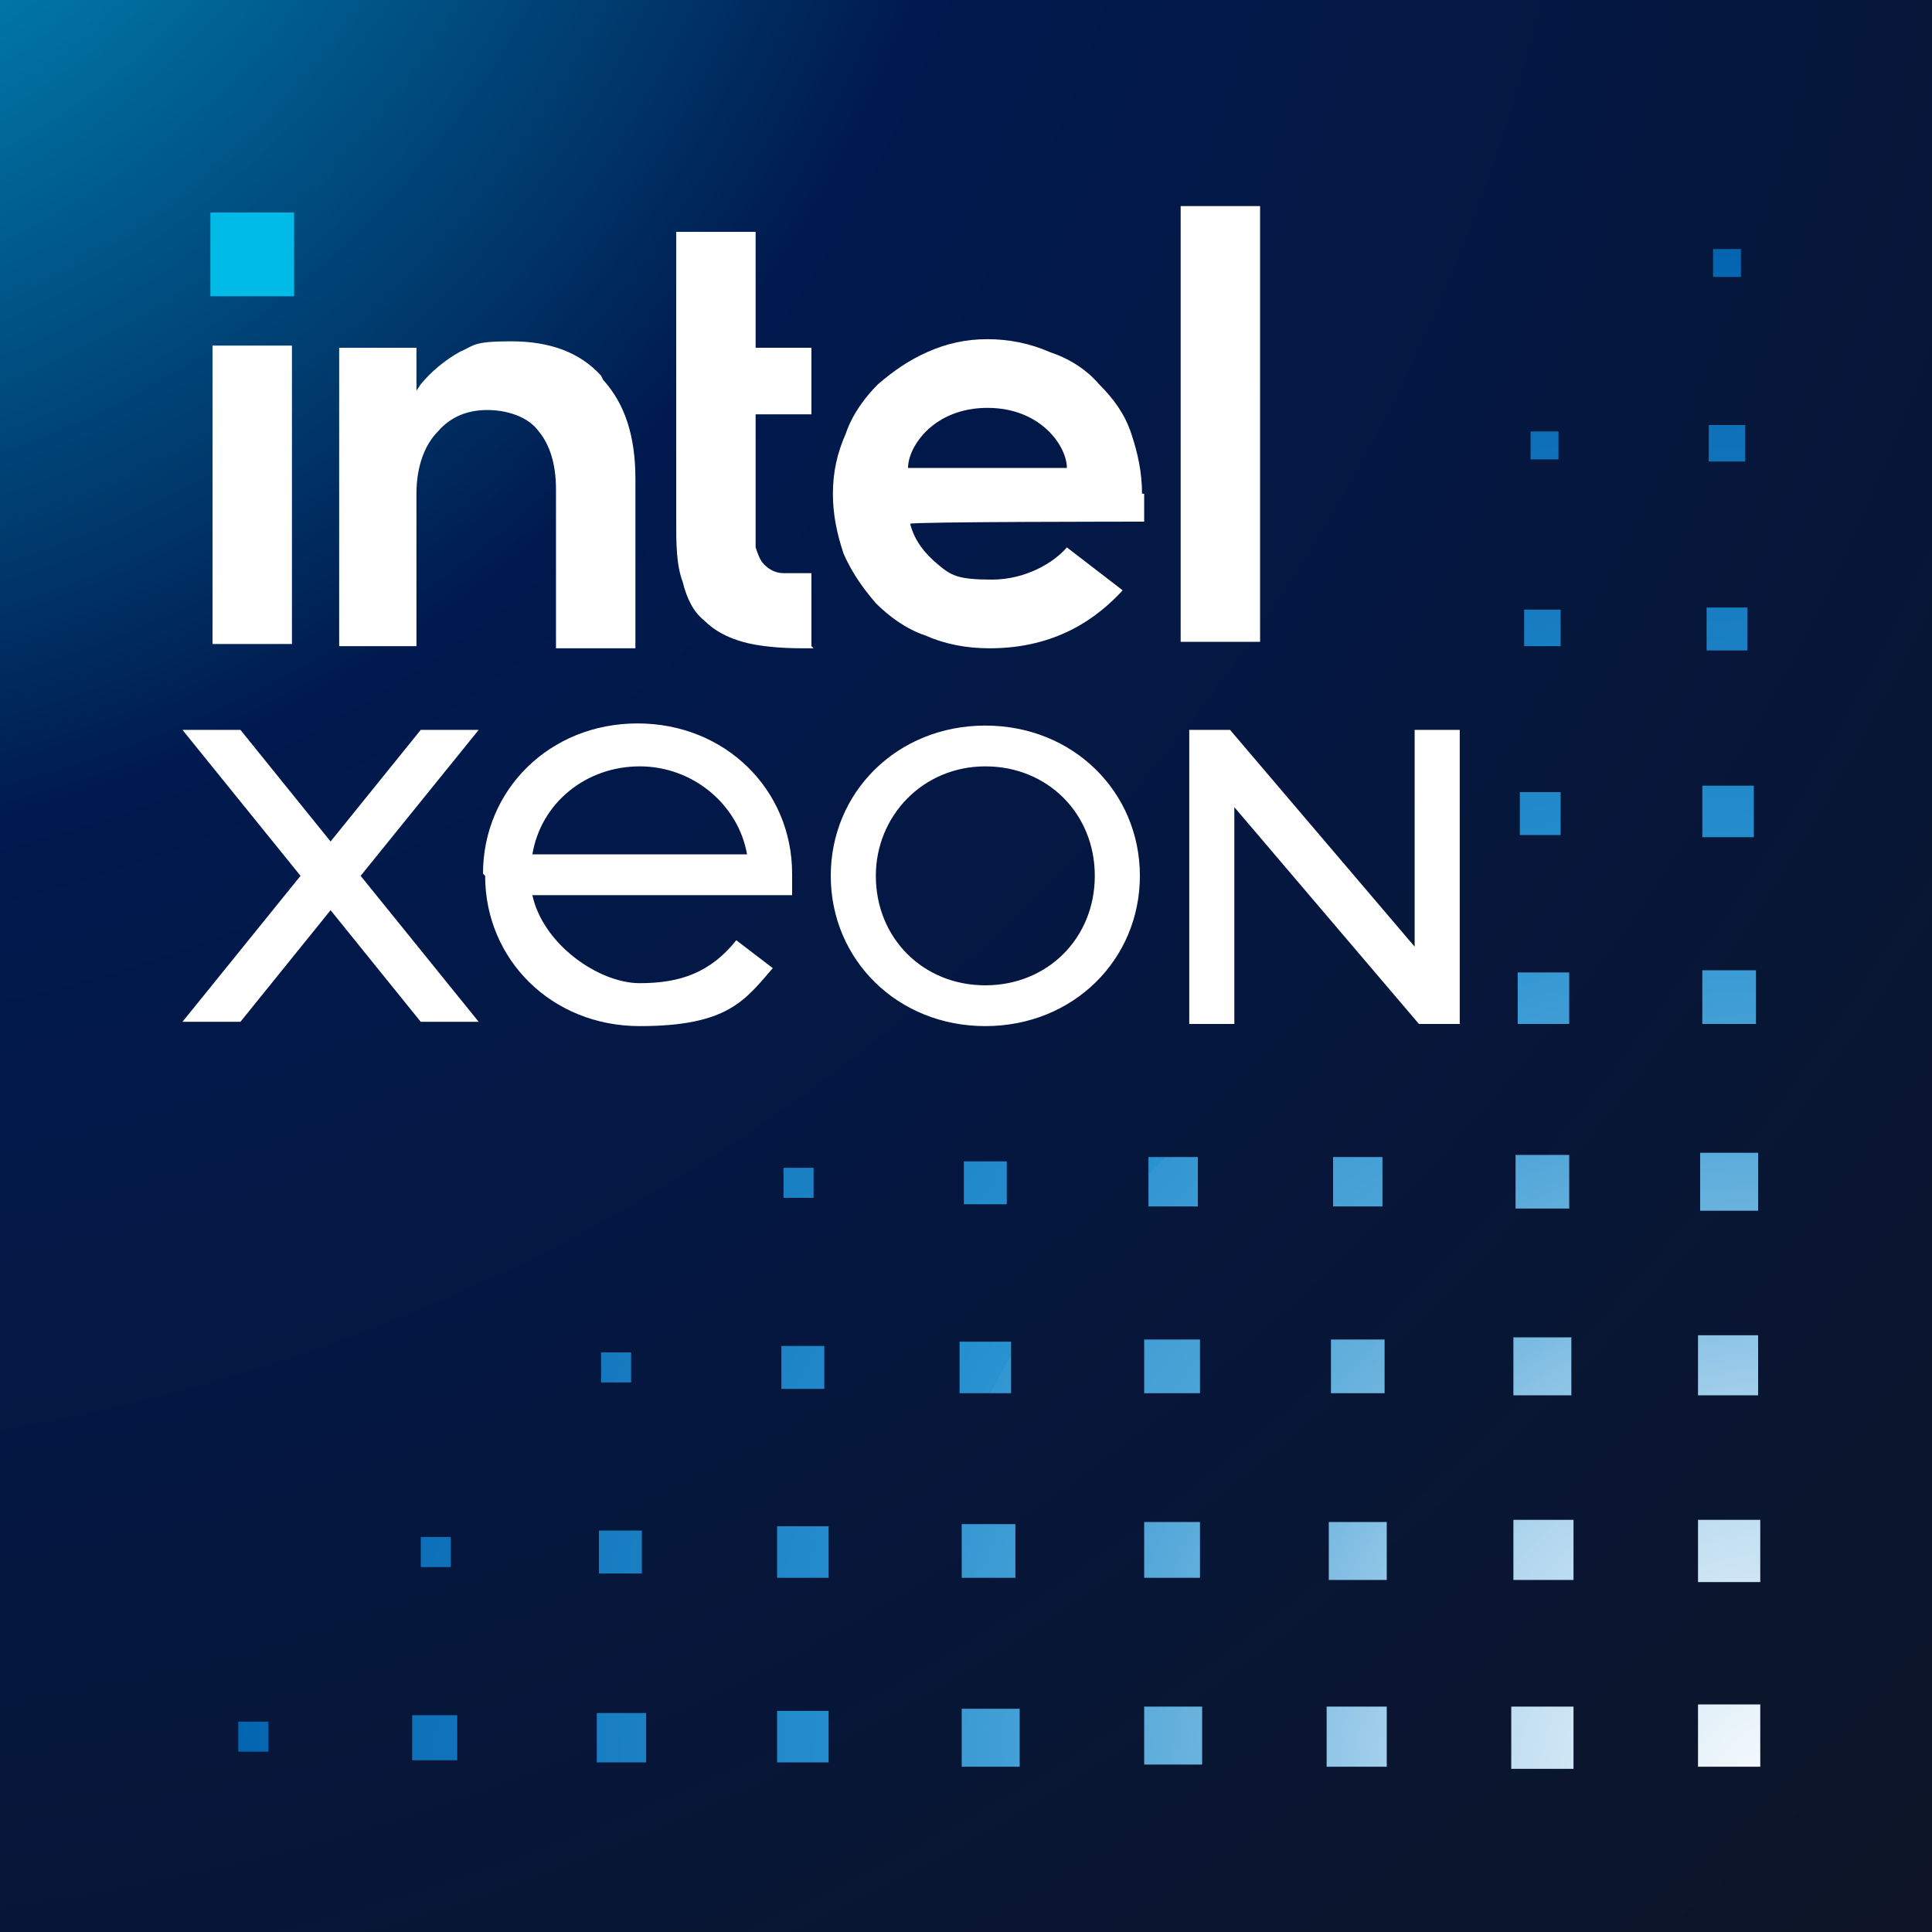 <?xml version="1.0" encoding="UTF-8"?>
<svg xmlns="http://www.w3.org/2000/svg" version="1.1" xmlns:xlink="http://www.w3.org/1999/xlink" viewBox="0 0 90 90">
  <rect x="0" y="0" width="90" height="90" fill="#333333" stroke="none"/>
  <defs>
    <style>
      .cls-1 {
        fill: #fff;
      }

      .cls-2 {
        fill: url(#radial-gradient);
      }

      .cls-3 {
        fill: url(#radial-gradient-2);
      }

      .cls-4 {
        fill: #00bae7;
      }
    </style>
    <radialGradient id="radial-gradient" cx="-14.7" cy="-21.3" fx="-14.7" fy="-21.3" r="153.7" gradientUnits="userSpaceOnUse">
      <stop offset="0" stop-color="#00bae7"/>
      <stop offset=".4" stop-color="#00194e"/>
      <stop offset="1" stop-color="#0d1426"/>
    </radialGradient>
    <radialGradient id="radial-gradient-2" cx="83.2" cy="83.9" fx="83.2" fy="83.9" r="83.3" gradientUnits="userSpaceOnUse">
      <stop offset="0" stop-color="#fff"/>
      <stop offset="0" stop-color="#fcfdfe"/>
      <stop offset=".2" stop-color="#b2d7ee"/>
      <stop offset=".3" stop-color="#77b9e1"/>
      <stop offset=".4" stop-color="#4ca4d7"/>
      <stop offset=".5" stop-color="#3296d2"/>
      <stop offset=".5" stop-color="#2992d0"/>
      <stop offset=".9" stop-color="#0060ad"/>
    </radialGradient>
  </defs>
  <!-- Generator: Adobe Illustrator 28.6.0, SVG Export Plug-In . SVG Version: 1.2.0 Build 709)  -->
  <g>
    <g id="Layer_1">
      <g>
        <rect class="cls-2" width="90" height="90"/>
        <g>
          <path class="cls-3" d="M79.3,45.2v2.5h2.5v-2.5h-2.5ZM70.6,53.8v2.5h2.5v-2.5h-2.5ZM70.6,53.8v2.5h2.5v-2.5h-2.5ZM70.7,45.3v2.4h2.4v-2.4h-2.4ZM70.8,36.9v2h1.9v-2h-1.9ZM79.2,53.7v2.7h2.7v-2.7h-2.7ZM62.1,53.9v2.3h2.3v-2.3h-2.3ZM53.5,53.9v2.3h2.3v-2.3h-2.3ZM79.6,19.8v1.7h1.7v-1.7h-1.7ZM72.6,21.4h0c0,0,0,0,0,0h-1.3v-1.3h0c0,0,0,0,0,0h1.3v1.3ZM71.2,20.1h0s0,0,0,0h0ZM71,28.4v1.7h1.7v-1.7h-1.7ZM81.1,12.9h0c0,0,0,0,0,0h-1.3v-1.3h0c0,0,0,0,0,0h1.3v1.3ZM79.8,11.6h0s0,0,0,0h0ZM79.3,36.6v2.4h2.4v-2.4h-2.4ZM79.5,28.3v2h1.9v-2h-1.9ZM79.1,70.8v2.9h2.9v-2.9h-2.9ZM12.5,80.2h0c0,0,0,0,0,0h-1.4v1.4h0c0,0,0,0,0,0h1.4v-1.4ZM19.2,79.9v2.1h2.1v-2.1h-2.1ZM61.9,70.9v2.7h2.7v-2.7h-2.7ZM70.5,70.8v2.8h2.8v-2.8h-2.8ZM53.3,79.5v2.7h2.7v-2.7h-2.7ZM61.8,79.5v2.8h2.8v-2.8h-2.8ZM53.3,70.9v2.6h2.6v-2.6h-2.6ZM36.2,79.7v2.4h2.4v-2.4h-2.4ZM27.8,79.8v2.3h2.3v-2.3h-2.3ZM44.8,79.6v2.7h2.7v-2.7h-2.7ZM70.5,62.3v2.7h2.7v-2.7h-2.7ZM64.5,64.9v-2.5h-2.5v2.5h2.5ZM44.8,71v2.5h2.5v-2.5h-2.5ZM70.4,79.5v2.9h2.9v-2.9h-2.9ZM82,79.4h-2.9v2.9h2.9v-2.9ZM55.9,64.9v-2.5h-2.5s-.1,0-.1,0v2.5h2.5c0,0,0,0,0,0ZM27.9,71.3v2h2v-2h-2ZM79.1,62.2v2.8h2.8v-2.8h-2.8ZM36.2,71.1v2.4h2.4v-2.4h-2.4ZM21,71.6h0c0,0,0,0,0,0h-1.4v1.4h0c0,0,0,0,0,0h1.4v-1.4ZM44.7,62.5v2.4h2.4v-2.4h-2.4ZM36.4,62.7v2h2v-2h-2ZM29.4,63h0c0,0,0,0,0,0h-1.4v1.4h0c0,0,0,0,0,0h1.4v-1.4ZM44.9,54.1v2h2v-2h-2ZM37.9,54.4h0c0,0,0,0,0,0h-1.4v1.4h0c0,0,0,0,0,0h1.4v-1.4Z"/>
          <path class="cls-1" d="M19.6,34l-4.2,5.2-4.2-5.2h-2.7l5.5,6.8-5.5,6.8h2.7l4.2-5.2,4.2,5.2h2.7l-5.5-6.8,5.5-6.8h-2.7ZM65.9,34v10.1l-8.6-10.1h-1.9v13.7h2.1v-10.1l8.6,10.1h1.9v-13.7h-2.1ZM29.8,35.7c2.5,0,4.6,1.8,5,4.1h-10c.4-2.4,2.5-4.1,5-4.1M22.6,40.8c0,3.9,3.1,7,7.2,7s4.9-1.2,6.2-2.7l-1.7-1.3c-1.2,1.5-2.6,2-4.5,2s-4.5-1.8-5-4.1h12.1c0-.3,0-.6,0-1,0-3.9-3.1-7-7.2-7s-7.2,3.1-7.2,7M40.8,40.8c0-2.8,2.2-5.1,5.1-5.1s5.1,2.2,5.1,5.1-2.2,5.1-5.1,5.1-5.1-2.2-5.1-5.1M38.7,40.8c0,3.9,3.1,7,7.2,7s7.2-3.1,7.2-7-3.1-7-7.2-7-7.2,3.1-7.2,7"/>
        </g>
        <g>
          <rect class="cls-4" x="9.8" y="9.9" width="3.9" height="3.9"/>
          <path class="cls-1" d="M13.6,30v-13.9h-3.7v13.9h3.7ZM37.8,30.1v-3.4c-.5,0-1,0-1.3,0-.4,0-.7-.2-.9-.4-.2-.2-.3-.5-.4-.8,0-.3,0-.8,0-1.3v-4.9h2.6v-3.1h-2.6v-5.4h-3.7v13.4c0,1.1,0,2.1.3,2.9.2.8.5,1.4,1,1.8.5.5,1.1.8,1.8,1,.7.2,1.7.3,2.8.3h.5ZM58.7,30V9.6h-3.7v20.3h3.7ZM28,17.5c-1-1.1-2.4-1.6-4.2-1.6s-1.7.2-2.4.5c-.7.4-1.3.9-1.8,1.5l-.2.3v-.2s0-1.8,0-1.8h-3.6v13.9h3.6v-6.9c0,0,0-.2,0-.2,0-1.3.4-2.3,1-2.9.6-.7,1.4-1,2.3-1s1.9.3,2.4,1c.5.6.8,1.5.8,2.7h0v7.4h3.7v-7.9c0-2-.5-3.5-1.5-4.6ZM53.2,23c0-1-.2-1.9-.5-2.8-.3-.9-.8-1.6-1.5-2.3-.6-.7-1.4-1.2-2.3-1.5-.9-.4-1.9-.6-2.9-.6s-1.9.2-2.8.6c-.9.4-1.6.9-2.3,1.5-.6.6-1.2,1.4-1.5,2.3-.4.9-.6,1.8-.6,2.8s.2,1.9.5,2.8c.4.9.9,1.6,1.5,2.3.6.6,1.4,1.2,2.3,1.5.9.4,1.9.6,3,.6,3.1,0,5-1.4,6.2-2.7l-2.6-2c-.6.7-1.9,1.5-3.5,1.5s-1.9-.2-2.5-.7c-.6-.5-1.1-1.1-1.3-1.9h0c0-.1,10.9-.1,10.9-.1v-1.3ZM42.3,21.8c0-1,1.2-2.8,3.7-2.8,2.5,0,3.7,1.8,3.7,2.8h-7.4Z"/>
        </g>
      </g>
    </g>
  </g>
</svg>